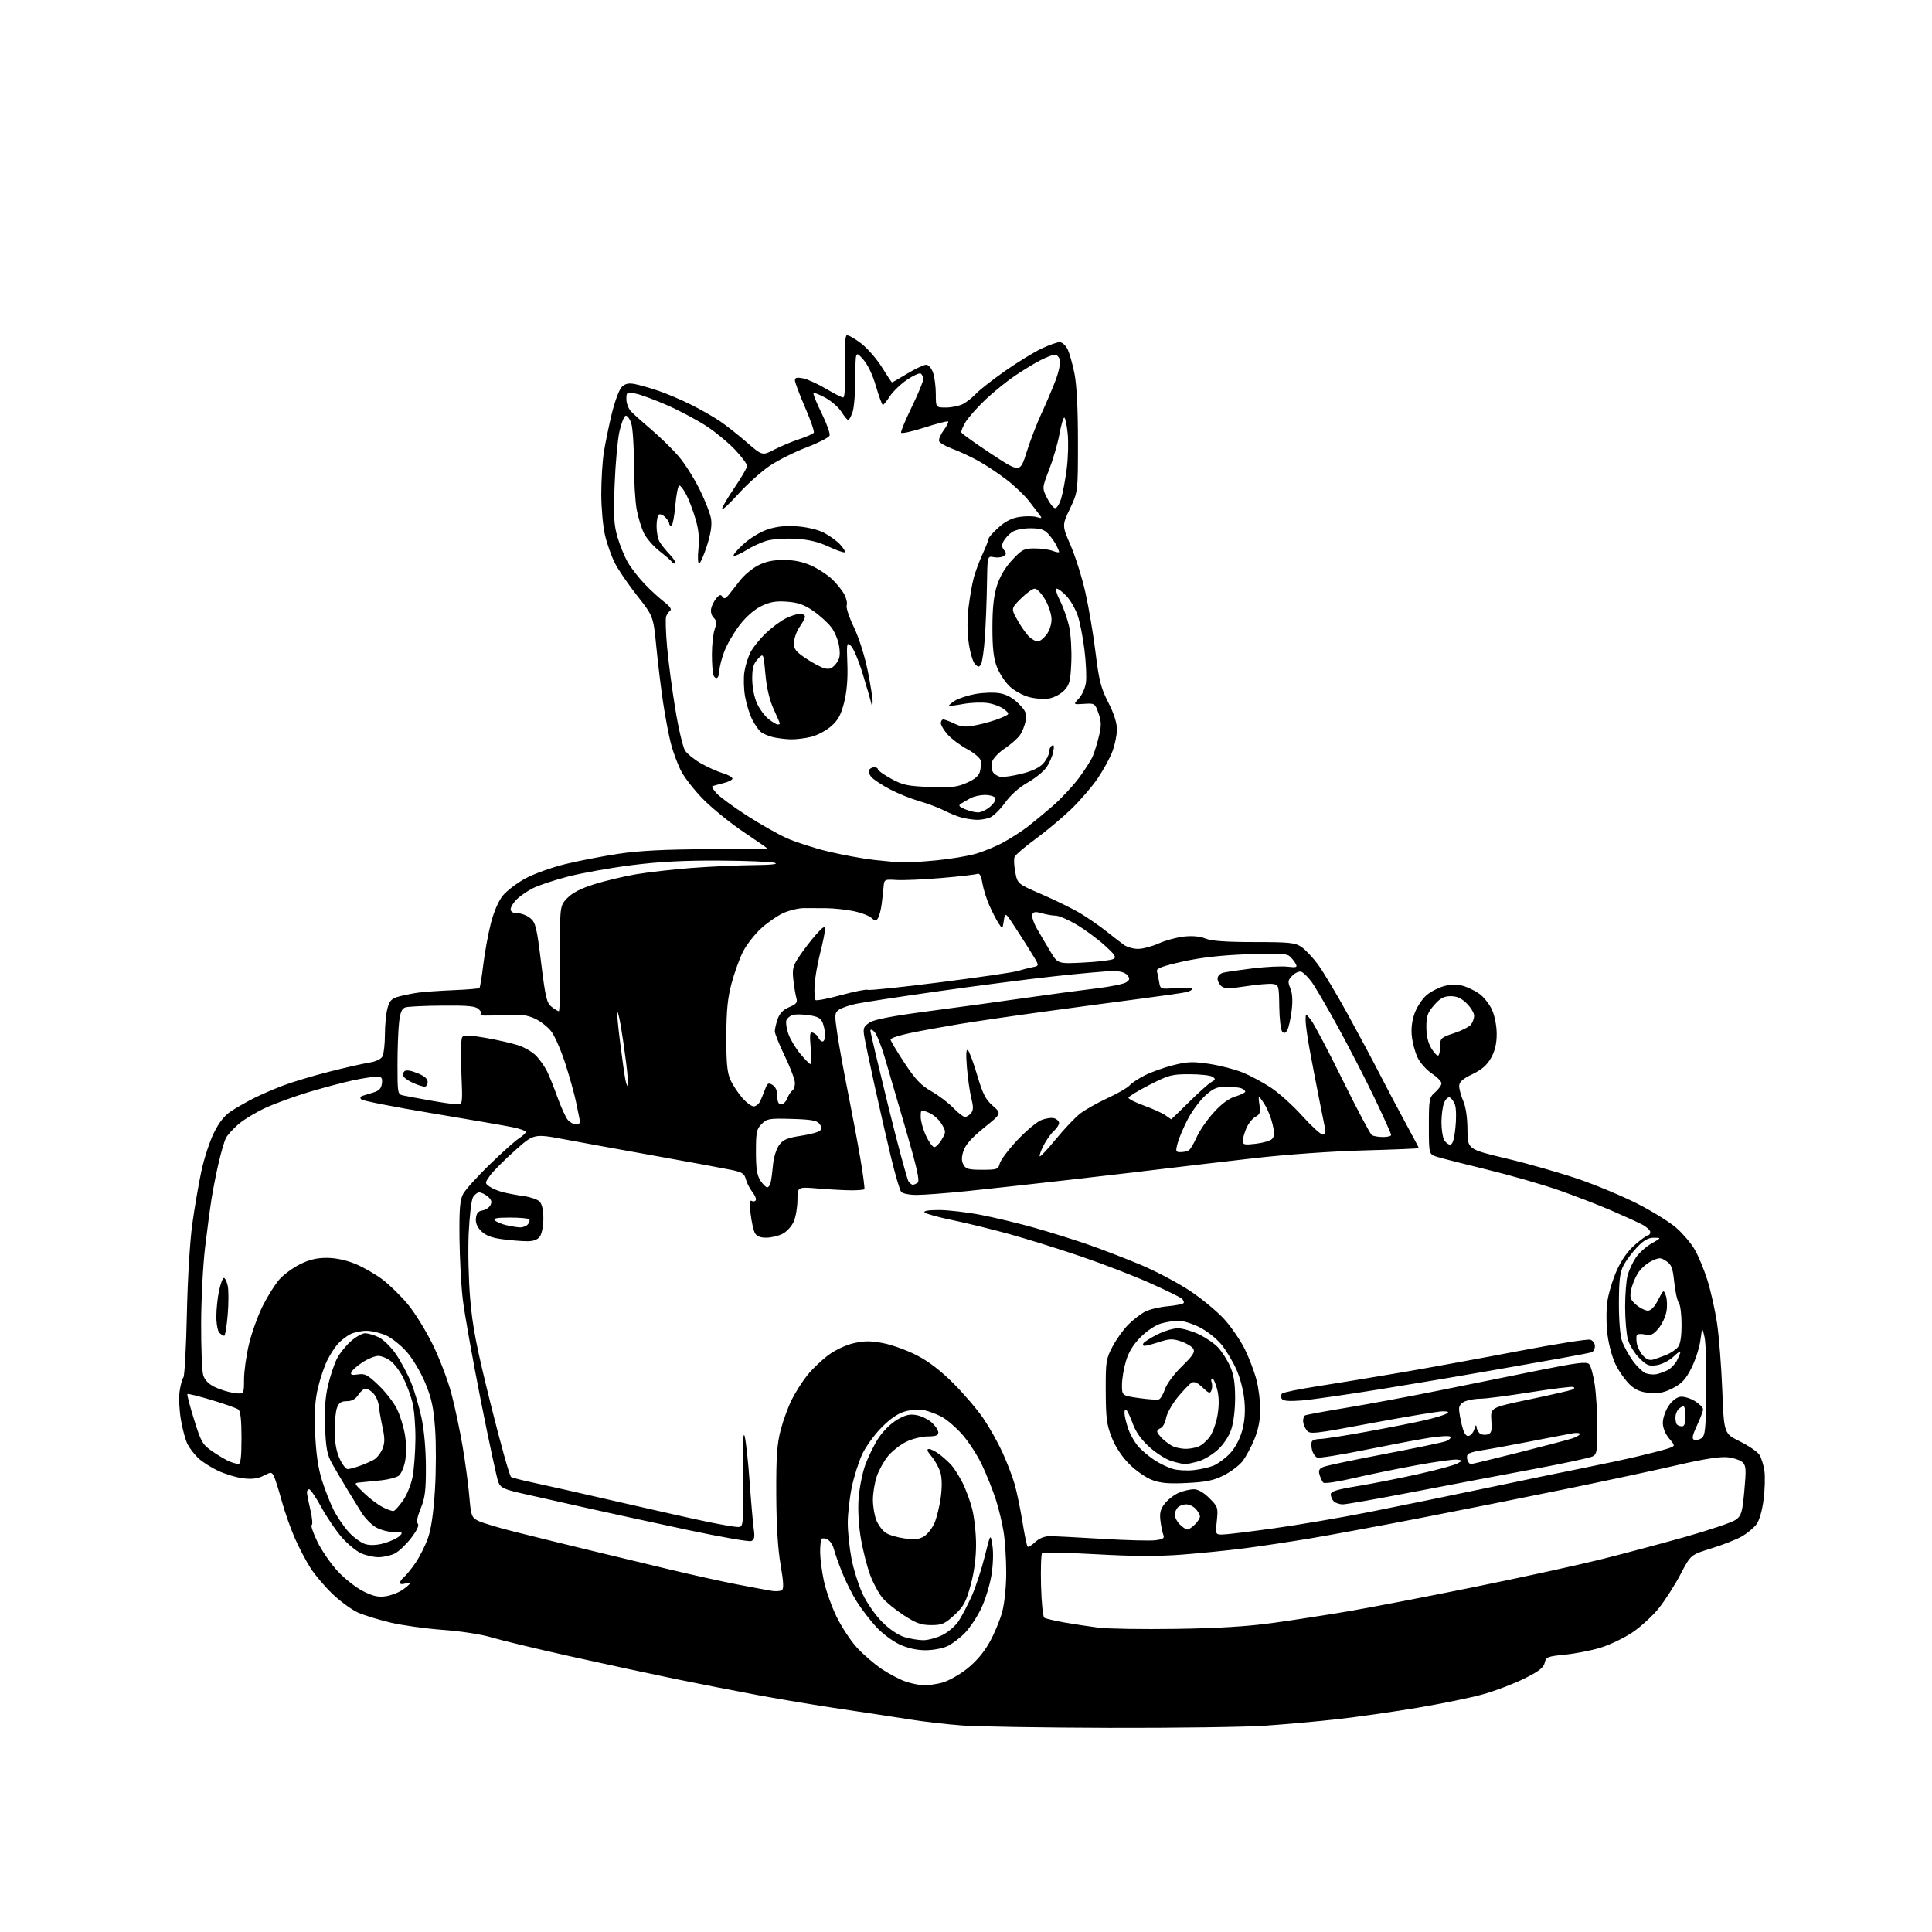 <?xml version="1.0" encoding="UTF-8" standalone="no"?>
<svg 
  version="1.1" 
  xmlns="http://www.w3.org/2000/svg" 
  xmlns:xlink="http://www.w3.org/1999/xlink" 
  xmlns:svg="http://www.w3.org/2000/svg"
  xmlns:rdf="http://www.w3.org/1999/02/22-rdf-syntax-ns#"
  xmlns:cc="http://creativecommons.org/ns#"
  xmlns:dc="http://purl.org/dc/elements/1.1/"
  viewBox="0 0 768 768"
  width="768"
  height="768"
>
<style>svg {background-color: white; }</style>"
<path stroke="none" fill="black" fill-rule="evenodd" d="M441.00,686.85C414.88,686.78 388.55,686.35 382.50,685.90C376.45,685.45 367.23,684.40 362.00,683.55C356.77,682.71 344.62,680.86 335.00,679.44C325.38,678.03 310.30,675.52 301.50,673.88C292.70,672.24 277.85,669.34 268.50,667.42C259.15,665.50 240.47,661.48 227.00,658.48C213.53,655.49 199.35,652.08 195.50,650.92C191.41,649.68 183.35,648.43 176.10,647.90C169.28,647.41 159.88,646.10 155.22,644.99C150.55,643.88 144.76,642.10 142.36,641.04C139.96,639.98 135.47,636.72 132.38,633.81C129.29,630.89 125.28,626.19 123.47,623.37C121.66,620.55 118.81,615.12 117.14,611.32C115.47,607.51 113.13,600.82 111.94,596.45C110.74,592.08 109.35,587.71 108.85,586.74C107.98,585.10 107.72,585.09 104.78,586.61C102.54,587.77 100.24,588.07 96.74,587.66C94.05,587.34 89.52,585.98 86.67,584.64C83.83,583.31 80.27,581.03 78.76,579.57C77.25,578.12 75.36,575.67 74.57,574.13C73.77,572.58 72.58,568.28 71.94,564.55C71.29,560.83 71.04,555.74 71.38,553.24C71.72,550.75 72.40,548.21 72.89,547.60C73.38,547.00 74.00,535.70 74.28,522.50C74.58,508.54 75.48,493.48 76.45,486.50C77.37,479.90 78.99,470.45 80.06,465.50C81.12,460.55 83.35,453.75 84.99,450.39C87.03,446.24 89.21,443.46 91.80,441.75C93.89,440.37 97.91,438.07 100.74,436.63C103.56,435.20 108.94,432.87 112.69,431.46C116.43,430.05 124.67,427.58 131.00,425.98C137.32,424.38 144.43,422.77 146.79,422.40C149.38,422.00 151.45,421.02 152.04,419.93C152.57,418.94 153.00,415.06 153.01,411.32C153.01,407.57 153.48,402.83 154.04,400.78C154.91,397.65 155.67,396.90 158.79,396.07C160.83,395.53 164.30,394.84 166.50,394.55C168.70,394.25 174.92,393.83 180.32,393.60C185.72,393.38 190.34,392.99 190.59,392.74C190.84,392.50 191.53,388.29 192.12,383.40C192.72,378.50 194.07,371.13 195.13,367.01C196.29,362.47 198.15,358.15 199.84,356.06C201.38,354.16 205.38,351.10 208.73,349.26C212.08,347.42 219.25,344.83 224.66,343.51C230.07,342.18 239.68,340.33 246.00,339.38C254.20,338.16 264.32,337.64 281.25,337.58C294.31,337.54 305.00,337.40 305.00,337.28C305.00,337.15 300.84,334.26 295.75,330.85C290.66,327.44 283.53,321.69 279.89,318.07C276.26,314.45 272.13,309.21 270.71,306.42C269.30,303.64 267.47,298.69 266.65,295.43C265.82,292.17 264.46,285.00 263.63,279.50C262.79,274.00 261.57,263.98 260.91,257.23C259.71,244.96 259.71,244.96 253.28,236.80C249.74,232.31 245.75,226.47 244.42,223.83C243.08,221.20 241.32,216.22 240.51,212.77C239.69,209.32 239.03,202.00 239.02,196.50C239.02,191.00 239.46,183.57 240.01,180.00C240.56,176.43 241.98,169.50 243.16,164.60C244.33,159.71 246.12,154.88 247.13,153.87C248.48,152.52 249.81,152.20 252.23,152.65C254.03,152.99 258.20,154.17 261.50,155.27C264.80,156.38 270.65,158.85 274.50,160.77C278.35,162.69 283.52,165.63 286.00,167.30C288.48,168.96 293.32,172.77 296.76,175.76C303.03,181.19 303.03,181.19 307.76,178.74C310.37,177.39 314.86,175.51 317.74,174.57C320.62,173.62 323.21,172.47 323.50,172.00C323.79,171.53 322.22,166.99 320.01,161.90C317.81,156.82 316.00,152.00 316.00,151.20C316.00,150.10 316.78,149.91 319.23,150.40C321.01,150.75 325.09,152.61 328.30,154.52C331.52,156.43 334.60,158.00 335.16,158.00C335.82,158.00 336.07,153.63 335.87,145.82C335.66,137.96 335.92,133.53 336.60,133.30C337.18,133.11 339.72,134.54 342.26,136.47C344.80,138.41 348.54,142.70 350.58,146.00C352.62,149.30 354.42,152.00 354.59,152.00C354.76,152.00 357.51,150.43 360.70,148.50C363.89,146.58 367.24,145.00 368.15,145.00C369.11,145.00 370.27,146.33 370.90,148.15C371.51,149.88 372.00,153.71 372.00,156.65C372.00,162.00 372.00,162.00 376.05,162.00C378.28,162.00 381.31,161.37 382.80,160.60C384.28,159.82 386.62,157.97 388.00,156.49C389.38,155.00 394.61,150.91 399.63,147.40C404.65,143.89 411.17,139.90 414.13,138.52C417.08,137.14 420.28,136.02 421.22,136.01C422.17,136.00 423.57,137.24 424.34,138.75C425.10,140.26 426.35,144.65 427.12,148.50C428.02,153.05 428.50,162.50 428.50,175.50C428.50,195.50 428.50,195.50 425.33,202.19C422.16,208.87 422.16,208.87 425.62,216.87C427.52,221.27 430.17,229.73 431.50,235.68C432.83,241.63 434.64,252.35 435.51,259.50C436.87,270.53 437.63,273.52 440.56,279.22C442.79,283.59 444.00,287.35 444.00,289.96C444.00,292.17 443.18,296.14 442.17,298.79C441.16,301.44 438.50,306.28 436.26,309.55C434.01,312.82 429.33,318.26 425.84,321.63C422.35,325.00 415.98,330.33 411.69,333.47C407.39,336.61 403.61,339.86 403.29,340.69C402.97,341.53 403.11,344.27 403.60,346.79C404.50,351.36 404.50,351.36 414.34,355.61C419.74,357.95 426.64,361.35 429.65,363.18C432.66,365.00 437.23,368.17 439.81,370.22C442.39,372.27 445.50,374.68 446.73,375.57C447.95,376.47 450.49,377.20 452.36,377.20C454.23,377.20 457.95,376.22 460.63,375.02C463.31,373.82 467.85,372.59 470.71,372.29C474.06,371.93 477.10,372.22 479.21,373.10C481.53,374.06 487.24,374.48 498.50,374.49C512.65,374.50 514.83,374.72 517.35,376.43C518.92,377.50 521.89,380.65 523.94,383.43C525.99,386.22 531.26,395.02 535.65,403.00C540.04,410.98 545.81,421.77 548.48,427.00C551.15,432.23 555.73,440.90 558.67,446.29C561.60,451.67 564.00,456.21 564.00,456.39C564.00,456.57 554.21,456.97 542.25,457.30C529.56,457.64 511.34,458.93 498.50,460.40C486.40,461.78 470.88,463.60 464.00,464.44C457.12,465.29 439.57,467.34 425.00,469.01C410.43,470.68 391.98,472.70 384.00,473.52C376.02,474.33 367.19,475.00 364.37,475.00C361.48,475.00 358.80,474.46 358.22,473.75C357.66,473.06 355.84,466.88 354.18,460.00C352.52,453.12 349.59,440.30 347.66,431.50C345.73,422.70 343.88,413.87 343.55,411.88C343.03,408.72 343.30,408.03 345.68,406.48C347.59,405.22 354.66,403.87 369.45,401.92C381.03,400.39 398.38,398.01 408.00,396.63C417.62,395.25 430.12,393.58 435.77,392.91C441.43,392.23 446.81,391.13 447.74,390.45C449.16,389.41 449.22,388.97 448.09,387.61C447.25,386.59 445.19,386.00 442.52,386.00C440.20,386.00 429.79,386.92 419.40,388.05C409.00,389.18 388.01,391.89 372.74,394.07C357.48,396.24 342.79,398.49 340.10,399.07C337.42,399.65 334.41,400.71 333.42,401.44C331.75,402.66 331.71,403.38 332.87,411.13C333.55,415.73 335.43,426.02 337.03,434.00C338.63,441.98 340.86,453.86 341.98,460.41C343.10,466.96 343.82,472.51 343.59,472.74C343.36,472.98 341.07,473.17 338.51,473.17C335.94,473.17 330.06,472.85 325.42,472.47C317.00,471.76 317.00,471.76 317.00,476.91C317.00,479.75 316.36,483.59 315.58,485.47C314.79,487.36 312.81,489.56 311.13,490.43C309.46,491.30 306.52,492.00 304.58,492.00C302.16,492.00 300.76,491.41 300.06,490.11C299.50,489.06 298.74,485.62 298.37,482.45C297.89,478.41 298.01,476.89 298.77,477.36C299.37,477.73 300.11,477.63 300.42,477.13C300.72,476.64 300.11,475.13 299.05,473.79C297.99,472.44 296.83,470.16 296.47,468.72C295.91,466.52 294.98,465.93 290.65,465.04C287.82,464.45 274.48,461.99 261.00,459.57C247.53,457.16 231.04,454.15 224.36,452.90C212.22,450.63 212.22,450.63 204.56,457.48C200.34,461.25 195.94,465.68 194.78,467.31C192.72,470.21 192.71,470.32 194.55,471.66C195.59,472.42 198.03,473.44 199.97,473.93C201.91,474.42 205.63,475.11 208.24,475.47C210.84,475.83 213.66,476.80 214.49,477.63C215.45,478.60 216.00,481.04 216.00,484.38C216.00,487.30 215.38,490.47 214.60,491.54C213.62,492.87 212.02,493.44 209.35,493.41C207.23,493.39 202.85,493.03 199.62,492.60C195.41,492.04 193.04,491.13 191.30,489.39C189.65,487.74 188.97,486.08 189.19,484.23C189.41,482.28 190.14,481.41 191.75,481.18C192.99,481.00 194.43,480.07 194.94,479.10C195.64,477.80 195.38,476.91 193.93,475.67C192.86,474.75 191.32,474.00 190.52,474.00C189.72,474.00 188.58,474.92 187.97,476.05C187.37,477.18 186.62,483.60 186.31,490.30C186.00,497.01 186.26,508.69 186.90,516.25C187.83,527.38 189.38,535.35 195.07,558.22C198.93,573.74 202.57,586.74 203.16,587.10C203.75,587.46 207.89,588.53 212.37,589.46C216.84,590.40 231.99,593.82 246.03,597.06C260.07,600.30 275.98,603.86 281.39,604.98C286.80,606.09 292.18,607.00 293.36,607.00C295.48,607.00 295.50,606.82 295.31,587.25C295.18,573.81 295.41,568.62 296.03,571.00C296.54,572.92 297.41,581.02 297.99,589.00C298.56,596.98 299.30,605.41 299.62,607.74C300.10,611.08 299.88,612.11 298.62,612.59C297.73,612.93 286.32,610.93 273.25,608.15C260.19,605.36 242.30,601.47 233.50,599.50C224.70,597.53 213.37,594.99 208.33,593.85C200.24,592.03 199.03,591.48 198.09,589.14C197.51,587.69 194.35,573.00 191.08,556.50C187.81,540.00 184.61,522.00 183.96,516.50C183.31,511.00 182.73,499.98 182.65,492.00C182.55,480.24 182.83,476.93 184.17,474.50C185.08,472.85 189.80,467.63 194.66,462.91C199.52,458.18 204.74,453.52 206.25,452.54C207.76,451.57 209.00,450.40 209.00,449.96C209.00,449.51 206.64,448.66 203.75,448.08C200.86,447.49 186.38,444.99 171.56,442.51C156.74,440.04 144.17,437.57 143.64,437.04C143.01,436.41 143.16,435.91 144.08,435.61C144.86,435.36 146.85,434.75 148.50,434.25C150.72,433.58 151.58,432.65 151.82,430.67C152.09,428.40 151.75,428.00 149.63,428.00C148.26,428.00 144.06,428.65 140.32,429.45C136.57,430.25 128.78,432.31 123.01,434.03C117.24,435.75 109.36,438.62 105.49,440.41C101.62,442.20 96.76,445.15 94.69,446.97C92.62,448.79 90.44,451.17 89.86,452.27C89.27,453.37 87.98,457.69 87.00,461.88C86.01,466.07 84.71,472.65 84.10,476.50C83.49,480.35 82.32,489.12 81.51,496.00C80.69,502.88 79.99,516.38 79.96,526.00C79.93,535.62 80.28,544.85 80.75,546.50C81.32,548.55 82.78,550.09 85.33,551.35C87.39,552.37 90.86,553.44 93.04,553.73C97.00,554.26 97.00,554.26 97.01,548.38C97.01,545.15 97.90,538.79 98.99,534.26C100.08,529.73 102.54,522.89 104.47,519.06C106.40,515.23 109.35,510.53 111.03,508.62C112.71,506.70 116.41,503.98 119.24,502.57C122.95,500.72 125.95,500.01 129.95,500.02C133.45,500.04 137.62,500.92 141.24,502.41C144.39,503.71 149.27,506.51 152.07,508.63C154.87,510.76 159.40,515.20 162.14,518.50C164.88,521.80 169.33,529.00 172.03,534.50C174.73,540.00 178.07,548.77 179.45,554.00C180.83,559.23 182.83,568.67 183.90,575.00C184.97,581.33 186.17,590.23 186.56,594.79C187.22,602.52 187.45,603.18 190.03,604.52C191.55,605.30 198.13,607.29 204.65,608.92C211.17,610.56 223.93,613.70 233.00,615.90C242.07,618.09 256.93,621.67 266.00,623.84C275.07,626.02 287.23,628.71 293.00,629.82C298.77,630.93 304.87,632.07 306.55,632.35C308.22,632.64 310.12,632.55 310.75,632.15C311.62,631.62 311.50,629.06 310.29,621.97C309.21,615.72 308.63,606.20 308.58,594.00C308.52,579.15 308.86,574.12 310.32,568.50C311.32,564.65 313.34,559.12 314.82,556.22C316.29,553.31 319.07,548.97 321.00,546.58C322.93,544.19 326.66,540.64 329.29,538.68C332.11,536.59 336.30,534.63 339.47,533.92C343.70,532.97 346.22,532.98 351.18,533.95C354.66,534.62 360.65,536.80 364.50,538.79C369.17,541.19 374.01,544.91 379.06,549.97C383.22,554.14 388.56,560.41 390.93,563.90C393.31,567.40 396.72,573.46 398.51,577.38C400.30,581.30 402.48,586.98 403.34,590.00C404.20,593.03 405.59,599.73 406.43,604.89C407.26,610.06 408.19,614.52 408.48,614.81C408.77,615.10 410.13,614.29 411.50,613.00C413.06,611.53 415.22,610.65 417.25,610.64C419.04,610.64 428.38,611.12 438.00,611.70C447.62,612.29 457.22,612.54 459.31,612.27C462.35,611.87 462.99,611.44 462.45,610.13C462.08,609.23 461.56,606.70 461.29,604.50C460.91,601.37 461.30,599.87 463.07,597.63C464.32,596.05 466.82,594.14 468.64,593.38C470.45,592.62 473.12,592.00 474.57,592.00C476.25,592.00 478.48,593.28 480.74,595.54C484.13,598.93 484.25,599.30 483.71,604.54C483.15,609.97 483.16,610.00 485.91,610.00C487.43,610.00 496.63,608.89 506.35,607.53C516.07,606.18 533.13,603.27 544.26,601.06C555.39,598.86 576.42,594.55 591.00,591.49C605.58,588.42 622.90,584.84 629.50,583.53C636.10,582.23 645.55,580.21 650.50,579.05C655.45,577.89 660.97,576.47 662.77,575.89C666.04,574.83 666.04,574.83 663.52,571.84C661.95,569.97 661.00,567.61 661.00,565.57C661.00,563.77 662.03,560.77 663.28,558.90C664.68,556.82 666.53,555.39 668.03,555.23C669.39,555.08 671.96,555.86 673.75,556.96C675.54,558.07 677.00,559.54 676.99,560.24C676.98,560.93 675.90,563.83 674.57,566.67C672.71,570.68 672.46,571.96 673.48,572.36C674.21,572.63 675.54,572.32 676.44,571.67C677.83,570.65 678.11,567.86 678.29,552.98C678.41,543.37 678.08,533.70 677.58,531.50C676.65,527.50 676.65,527.50 675.92,532.88C675.52,535.83 673.91,540.78 672.34,543.88C670.09,548.31 668.54,549.99 664.99,551.82C661.58,553.58 659.35,554.03 655.70,553.71C652.14,553.39 650.12,552.54 647.86,550.39C646.18,548.80 643.72,545.35 642.38,542.73C641.01,540.05 639.54,534.77 639.02,530.67C638.49,526.50 638.46,520.82 638.94,517.40C639.41,514.11 641.11,508.50 642.73,504.93C644.67,500.66 647.17,497.16 650.02,494.72C652.41,492.67 654.73,491.00 655.18,491.00C655.63,491.00 656.00,490.43 656.00,489.73C656.00,489.03 654.54,487.69 652.75,486.76C650.96,485.83 645.45,483.32 640.50,481.18C635.55,479.03 626.21,475.43 619.75,473.16C613.29,470.90 600.46,467.21 591.25,464.96C582.04,462.72 573.04,460.42 571.25,459.86C568.00,458.84 568.00,458.84 568.00,447.60C568.00,436.86 568.11,436.26 570.50,434.19C571.88,432.99 573.00,431.40 573.00,430.64C573.00,429.88 571.27,428.12 569.16,426.72C567.04,425.32 564.49,422.45 563.49,420.34C562.48,418.23 561.46,414.35 561.20,411.73C560.90,408.65 561.34,405.39 562.44,402.51C563.38,400.06 565.48,396.93 567.12,395.55C568.75,394.18 571.88,392.57 574.06,391.98C576.69,391.28 579.20,391.24 581.49,391.87C583.39,392.39 586.36,393.83 588.09,395.06C589.82,396.29 592.07,399.15 593.09,401.40C594.18,403.80 594.96,407.78 594.96,411.00C594.97,414.84 594.29,417.71 592.73,420.50C591.12,423.39 589.06,425.19 585.30,427.00C581.48,428.83 580.08,430.07 580.05,431.63C580.02,432.80 580.74,435.50 581.65,437.63C582.70,440.07 583.32,444.33 583.34,449.17C583.37,456.84 583.37,456.84 598.93,460.55C607.50,462.59 620.33,466.26 627.46,468.70C634.59,471.14 645.23,475.60 651.11,478.60C656.98,481.61 663.87,485.89 666.41,488.13C668.95,490.37 672.20,494.20 673.64,496.64C675.07,499.08 677.34,504.54 678.68,508.76C680.02,512.98 681.75,520.70 682.54,525.91C683.32,531.12 684.26,543.14 684.63,552.63C685.30,569.88 685.30,569.88 691.68,573.01C695.18,574.74 698.66,577.13 699.41,578.33C700.15,579.52 701.04,582.35 701.37,584.61C701.71,586.87 701.57,592.01 701.06,596.03C700.51,600.43 699.39,604.35 698.23,605.91C697.17,607.34 694.55,609.51 692.41,610.74C690.26,611.97 684.81,614.12 680.29,615.51C672.08,618.04 672.08,618.04 668.04,625.77C665.82,630.02 661.96,636.06 659.47,639.19C656.98,642.32 652.19,646.71 648.84,648.95C645.48,651.19 639.76,653.92 636.12,655.02C632.48,656.12 626.14,657.36 622.04,657.76C615.17,658.44 614.54,658.69 614.04,661.00C613.62,662.91 611.72,664.38 606.00,667.23C601.87,669.28 594.60,672.07 589.82,673.42C585.05,674.78 573.12,677.24 563.32,678.88C553.52,680.52 539.20,682.56 531.50,683.42C523.80,684.28 510.98,685.43 503.00,685.98C495.02,686.53 467.12,686.92 441.00,686.85zM367.31,669.93C368.85,669.97 372.05,669.51 374.41,668.92C376.77,668.32 381.21,665.87 384.28,663.46C387.98,660.55 391.04,656.97 393.38,652.79C395.31,649.32 397.60,643.81 398.45,640.54C399.33,637.15 400.00,630.46 399.99,625.04C399.99,619.79 399.52,612.58 398.96,609.00C398.40,605.42 396.99,599.58 395.83,596.00C394.67,592.42 392.22,586.29 390.38,582.37C388.53,578.45 384.93,572.92 382.37,570.07C379.82,567.23 376.10,564.08 374.11,563.07C372.13,562.07 369.08,560.94 367.33,560.56C365.59,560.19 362.27,560.39 359.94,561.02C357.08,561.79 354.05,563.82 350.55,567.33C347.70,570.17 344.21,574.98 342.78,578.00C341.35,581.02 339.47,586.97 338.59,591.21C337.72,595.45 337.00,601.82 337.00,605.37C337.00,608.92 337.67,615.31 338.48,619.58C339.30,623.84 341.30,630.18 342.93,633.66C344.58,637.19 348.01,642.10 350.69,644.77C353.64,647.70 357.09,650.03 359.62,650.78C361.88,651.45 365.23,652.00 367.05,652.00C368.88,652.00 372.26,651.08 374.58,649.96C376.95,648.81 379.83,646.31 381.19,644.21C382.51,642.17 384.85,637.66 386.38,634.19C387.91,630.72 390.20,623.74 391.45,618.69C393.74,609.50 393.74,609.50 394.50,614.35C394.95,617.21 394.78,622.12 394.09,626.30C393.44,630.20 391.61,636.11 390.01,639.44C388.41,642.77 385.50,647.14 383.55,649.14C381.59,651.14 378.46,653.50 376.59,654.39C374.73,655.28 370.79,656.00 367.85,655.99C364.35,655.98 360.77,655.17 357.50,653.64C354.75,652.36 350.59,649.22 348.26,646.68C345.92,644.14 342.50,639.68 340.66,636.78C338.81,633.88 336.14,628.58 334.73,625.00C333.31,621.42 331.84,617.25 331.46,615.72C331.08,614.20 329.98,612.52 329.02,612.01C328.05,611.49 326.98,611.35 326.63,611.70C326.28,612.05 326.01,614.40 326.02,616.92C326.03,619.44 326.68,624.57 327.48,628.31C328.27,632.06 330.50,638.41 332.43,642.42C334.36,646.43 337.98,651.99 340.48,654.77C342.98,657.55 347.56,661.50 350.65,663.56C353.75,665.61 358.13,667.87 360.39,668.58C362.65,669.29 365.76,669.90 367.31,669.93zM467.50,647.50C484.25,647.25 495.88,646.54 506.00,645.14C513.98,644.04 527.35,641.97 535.71,640.55C544.08,639.14 566.35,634.85 585.21,631.03C604.07,627.21 626.92,622.23 636.00,619.97C645.08,617.70 660.38,613.62 670.00,610.91C679.62,608.19 688.62,605.14 690.00,604.13C692.23,602.50 692.60,601.27 693.40,592.59C694.17,584.32 694.08,582.65 692.76,581.33C691.90,580.48 689.23,579.55 686.81,579.28C683.83,578.95 677.46,579.93 666.96,582.36C658.46,584.33 638.45,588.62 622.50,591.89C606.55,595.16 580.45,600.37 564.50,603.46C548.55,606.55 528.98,610.17 521.00,611.51C513.02,612.85 501.27,614.62 494.87,615.45C488.47,616.28 477.22,617.42 469.87,617.98C460.36,618.71 450.51,618.67 435.74,617.84C424.33,617.20 414.66,617.01 414.26,617.41C413.85,617.81 413.66,623.62 413.83,630.30C414.00,637.01 414.58,642.74 415.14,643.08C415.69,643.43 419.21,644.25 422.97,644.93C426.73,645.60 432.88,646.53 436.65,647.01C440.42,647.48 454.30,647.70 467.50,647.50zM370.18,646.00C366.23,646.00 364.19,645.27 359.39,642.17C356.13,640.07 352.27,636.93 350.81,635.19C349.35,633.45 347.17,629.44 345.97,626.27C344.77,623.09 343.11,616.67 342.28,612.00C341.37,606.84 340.98,600.55 341.28,596.00C341.56,591.88 342.72,585.87 343.85,582.65C344.99,579.43 347.34,574.58 349.08,571.87C350.93,569.00 354.05,565.89 356.56,564.41C359.94,562.43 361.63,562.03 364.40,562.55C366.35,562.91 369.07,564.27 370.47,565.56C371.86,566.85 373.00,568.60 373.00,569.45C373.00,570.60 371.93,571.00 368.82,571.00C366.51,571.00 362.69,571.94 360.31,573.09C357.94,574.24 354.66,576.80 353.03,578.78C351.39,580.77 349.37,584.41 348.53,586.87C347.69,589.34 347.00,593.54 347.00,596.21C347.00,598.88 347.64,602.59 348.42,604.45C349.20,606.32 350.88,608.53 352.17,609.36C353.45,610.20 356.85,611.19 359.73,611.57C363.77,612.10 365.54,611.88 367.48,610.61C368.86,609.70 370.68,607.30 371.53,605.28C372.37,603.26 373.47,598.77 373.96,595.31C374.50,591.44 374.48,587.69 373.88,585.54C373.36,583.63 371.78,580.70 370.37,579.03C368.56,576.88 368.25,576.00 369.28,576.00C370.08,576.00 372.03,577.01 373.62,578.24C375.20,579.47 377.30,581.39 378.27,582.49C379.25,583.60 381.13,586.56 382.45,589.07C383.77,591.59 385.56,596.38 386.43,599.72C387.29,603.06 388.00,609.49 388.00,614.02C388.00,619.37 387.24,625.03 385.84,630.15C383.99,636.88 383.04,638.63 379.36,642.02C375.56,645.52 374.46,646.00 370.18,646.00zM153.39,634.53C155.54,634.20 158.57,633.02 160.14,631.90C161.72,630.78 163.00,629.64 163.00,629.36C163.00,629.09 162.10,629.15 161.00,629.50C159.90,629.85 159.00,629.71 159.00,629.19C159.00,628.67 159.71,627.65 160.58,626.93C161.46,626.21 163.53,623.64 165.19,621.23C166.85,618.81 169.08,614.37 170.14,611.35C171.41,607.72 172.35,601.25 172.90,592.19C173.36,584.66 173.39,573.73 172.96,567.90C172.34,559.43 171.55,555.77 169.03,549.72C167.29,545.54 164.00,540.01 161.72,537.42C159.44,534.83 155.76,531.89 153.54,530.88C151.32,529.87 147.79,529.03 145.70,529.02C143.61,529.01 140.69,529.63 139.20,530.40C137.72,531.18 135.54,532.87 134.36,534.15C133.19,535.44 131.27,538.40 130.10,540.73C128.94,543.05 127.26,548.00 126.39,551.73C125.21,556.74 124.92,561.50 125.29,570.00C125.64,577.93 126.49,583.68 128.01,588.50C129.23,592.35 131.32,597.65 132.65,600.29C133.98,602.92 136.68,606.86 138.65,609.04C140.62,611.22 143.65,613.38 145.37,613.85C147.40,614.39 150.05,614.23 152.92,613.39C155.35,612.68 158.03,611.40 158.88,610.55C160.28,609.15 160.04,609.00 156.46,609.00C154.28,608.99 151.06,608.11 149.29,607.04C147.52,605.96 145.01,603.37 143.71,601.29C142.41,599.21 139.84,595.02 138.01,592.00C136.17,588.98 133.54,584.52 132.17,582.10C130.07,578.41 129.59,576.05 129.23,567.60C128.93,560.53 129.28,555.47 130.39,550.73C131.27,547.00 132.86,542.24 133.93,540.13C135.00,538.03 137.50,534.89 139.48,533.16C141.45,531.42 144.00,530.00 145.13,530.00C146.27,530.00 148.70,530.71 150.53,531.58C152.38,532.46 155.46,535.48 157.42,538.33C159.36,541.18 162.05,546.20 163.39,549.51C164.73,552.81 166.59,559.11 167.54,563.51C168.58,568.35 169.28,576.03 169.30,583.00C169.33,592.46 168.97,595.41 167.24,599.62C165.90,602.88 165.48,605.08 166.09,605.69C166.70,606.30 165.75,608.34 163.48,611.32C161.52,613.89 158.61,616.67 157.01,617.50C155.41,618.32 152.46,619.00 150.45,619.00C148.44,619.00 145.26,618.27 143.37,617.37C141.49,616.48 138.11,613.67 135.87,611.12C133.63,608.58 130.00,603.24 127.80,599.25C125.61,595.26 123.41,592.00 122.91,592.00C122.41,592.00 122.01,592.56 122.02,593.25C122.02,593.94 122.64,597.07 123.38,600.21C124.12,603.36 124.36,606.06 123.91,606.21C123.47,606.37 124.45,609.29 126.09,612.71C127.73,616.13 131.32,621.38 134.07,624.39C136.82,627.40 141.42,631.04 144.28,632.49C148.34,634.53 150.37,634.99 153.39,634.53zM472.00,608.00C472.55,608.00 473.90,607.10 475.00,606.00C476.10,604.90 477.00,603.47 477.00,602.83C477.00,602.18 476.26,600.83 475.35,599.83C474.43,598.82 472.72,598.00 471.55,598.00C470.37,598.00 468.86,598.54 468.20,599.20C467.54,599.86 467.00,601.21 467.00,602.20C467.00,603.19 467.90,604.90 469.00,606.00C470.10,607.10 471.45,608.00 472.00,608.00zM156.50,600.62C157.05,600.47 158.73,598.58 160.24,596.42C161.75,594.26 163.45,590.02 164.02,587.00C164.59,583.98 165.09,577.23 165.14,572.00C165.18,566.77 164.65,560.25 163.96,557.50C163.27,554.75 161.66,550.41 160.38,547.85C159.11,545.29 156.87,542.25 155.40,541.10C153.93,539.94 151.66,539.00 150.34,539.00C149.03,539.00 146.20,540.16 144.05,541.58C141.91,543.00 139.92,544.77 139.63,545.51C139.25,546.52 139.91,546.73 142.31,546.36C145.08,545.93 146.17,546.51 150.56,550.73C153.35,553.41 156.63,557.66 157.85,560.19C159.07,562.71 160.48,567.33 160.99,570.45C161.53,573.75 161.55,578.07 161.05,580.76C160.57,583.31 159.42,585.95 158.48,586.64C157.54,587.32 154.46,588.13 151.64,588.44C148.81,588.74 145.16,589.11 143.53,589.25C140.56,589.50 140.56,589.50 144.53,593.35C146.71,595.47 150.07,598.03 152.00,599.05C153.93,600.07 155.95,600.78 156.50,600.62zM533.83,598.00C532.49,598.00 530.86,597.46 530.20,596.80C529.54,596.14 529.00,594.90 529.00,594.04C529.00,592.84 531.45,592.09 539.75,590.72C545.66,589.75 556.50,587.61 563.84,585.96C571.18,584.32 578.15,582.43 579.34,581.76C581.50,580.54 581.50,580.54 579.29,580.21C578.07,580.02 570.65,581.05 562.79,582.50C554.93,583.94 543.62,586.27 537.66,587.67C531.70,589.07 526.46,589.83 526.02,589.36C525.58,588.89 524.92,587.49 524.55,586.26C524.02,584.50 524.37,583.81 526.19,583.08C527.46,582.57 538.37,580.27 550.44,577.98C562.50,575.68 573.44,573.40 574.75,572.91C576.05,572.41 576.88,571.61 576.58,571.14C576.29,570.66 572.32,570.87 567.77,571.61C563.22,572.34 551.74,574.52 542.25,576.44C532.76,578.36 524.36,579.69 523.59,579.39C522.81,579.10 521.90,577.74 521.56,576.38C521.22,575.02 521.20,573.48 521.53,572.95C521.85,572.43 523.35,572.00 524.85,572.00C526.35,572.00 534.76,570.69 543.54,569.08C552.32,567.48 562.59,565.45 566.36,564.57C570.13,563.70 573.95,562.55 574.86,562.02C576.17,561.25 575.90,561.05 573.50,561.03C571.85,561.01 559.29,563.09 545.60,565.65C521.63,570.14 520.65,570.24 519.35,568.46C518.61,567.45 518.00,565.83 518.00,564.87C518.00,563.91 518.34,562.91 518.75,562.66C519.16,562.40 526.70,561.01 535.50,559.56C544.30,558.10 560.50,555.09 571.50,552.86C582.50,550.63 600.25,547.04 610.94,544.89C626.70,541.71 630.63,541.20 631.66,542.24C632.37,542.94 633.39,546.66 633.95,550.51C634.51,554.35 634.97,562.10 634.98,567.71C635.00,576.72 634.78,578.05 633.11,578.94C632.07,579.50 621.38,581.79 609.36,584.03C597.34,586.27 575.97,590.33 561.88,593.05C547.78,595.77 535.16,598.00 533.83,598.00zM471.96,589.50C464.73,589.87 461.45,589.60 458.05,588.34C455.61,587.44 451.51,584.61 448.95,582.04C446.00,579.09 443.42,575.20 441.94,571.44C439.93,566.36 439.59,563.69 439.55,553.00C439.50,541.25 439.66,540.19 442.25,535.28C443.76,532.41 446.58,528.48 448.52,526.55C450.45,524.62 453.45,522.30 455.18,521.41C456.91,520.51 460.96,519.54 464.19,519.25C467.42,518.96 470.26,518.38 470.52,517.97C470.77,517.56 470.39,516.74 469.68,516.15C468.96,515.56 463.23,512.77 456.94,509.95C450.65,507.14 438.37,502.40 429.65,499.43C420.93,496.46 408.11,492.46 401.15,490.54C394.19,488.62 384.01,486.13 378.53,485.00C373.04,483.88 368.11,482.51 367.58,481.98C366.94,481.34 368.93,481.00 373.26,481.00C376.93,481.00 384.46,481.88 390.00,482.95C395.54,484.03 405.12,486.33 411.29,488.08C417.45,489.82 427.00,492.81 432.50,494.72C438.00,496.63 447.44,500.26 453.48,502.80C459.52,505.33 468.38,510.02 473.17,513.22C477.97,516.43 484.12,521.56 486.86,524.63C489.59,527.69 493.20,532.99 494.87,536.39C496.54,539.79 498.61,545.24 499.46,548.49C500.31,551.75 500.99,557.14 500.98,560.46C500.96,564.45 500.16,568.42 498.62,572.17C497.34,575.28 495.21,579.20 493.90,580.88C492.58,582.56 489.23,585.08 486.46,586.48C482.46,588.50 479.48,589.12 471.96,589.50zM474.42,584.40C477.12,584.12 480.72,583.30 482.42,582.59C484.11,581.88 486.98,579.78 488.79,577.92C490.79,575.86 492.70,572.40 493.67,569.07C494.76,565.31 495.08,561.54 494.70,557.00C494.38,553.14 493.07,547.95 491.55,544.52C490.13,541.29 487.40,536.75 485.49,534.42C483.58,532.09 479.68,529.02 476.81,527.59C473.95,526.17 470.23,525.00 468.55,525.01C466.87,525.01 463.77,525.49 461.65,526.08C459.41,526.70 455.99,528.96 453.46,531.48C450.48,534.47 448.65,537.45 447.57,541.09C446.70,543.99 446.00,548.26 446.00,550.57C446.00,554.78 446.00,554.78 452.75,555.76C456.46,556.29 460.04,556.53 460.70,556.28C461.36,556.03 462.45,554.18 463.11,552.17C463.79,550.11 466.72,546.17 469.83,543.14C474.25,538.82 475.14,537.44 474.32,536.13C473.76,535.23 471.56,533.92 469.44,533.21C466.17,532.11 464.84,532.15 460.85,533.46C458.25,534.30 455.62,535.00 455.00,535.00C454.39,535.00 454.17,534.54 454.51,533.98C454.86,533.42 457.34,531.85 460.04,530.48C462.73,529.12 466.41,528.00 468.22,528.01C470.02,528.02 473.75,529.08 476.50,530.38C479.25,531.68 482.71,534.04 484.19,535.62C485.67,537.21 487.80,540.52 488.92,543.00C490.42,546.31 490.96,549.63 490.98,555.57C490.99,560.36 490.36,565.53 489.42,568.28C488.47,571.07 486.31,574.29 483.99,576.39C481.87,578.30 478.42,580.34 476.32,580.93C474.22,581.51 471.88,581.99 471.12,581.99C470.35,582.00 467.95,581.47 465.76,580.81C463.58,580.16 459.62,577.67 456.97,575.28C453.83,572.46 451.54,569.29 450.41,566.22C449.45,563.62 448.29,561.07 447.83,560.55C447.35,560.00 447.00,560.47 447.00,561.67C447.00,562.82 447.69,565.71 448.54,568.11C449.39,570.51 451.30,573.77 452.79,575.35C454.28,576.93 457.14,579.27 459.14,580.56C461.14,581.84 464.29,583.34 466.14,583.90C467.99,584.46 471.71,584.68 474.42,584.40zM138.20,583.98C138.92,583.98 141.07,583.40 143.00,582.71C144.93,582.01 147.45,580.91 148.61,580.26C149.77,579.61 151.30,577.70 152.00,576.01C153.01,573.56 153.02,571.80 152.03,567.22C151.36,564.08 150.70,560.27 150.56,558.76C150.43,557.25 149.51,555.11 148.51,554.01C147.51,552.90 146.10,552.00 145.37,552.00C144.64,552.00 143.31,553.12 142.41,554.50C141.28,556.22 139.86,557.00 137.86,557.00C135.66,557.00 134.71,557.62 133.98,559.57C133.44,560.98 133.01,565.14 133.02,568.82C133.04,573.24 133.70,576.94 134.97,579.75C136.03,582.09 137.49,583.99 138.20,583.98zM94.75,581.94C95.67,581.98 96.00,579.29 96.00,571.62C96.00,564.49 95.61,560.95 94.75,560.30C94.06,559.78 89.32,558.09 84.20,556.56C79.09,555.02 74.72,553.94 74.50,554.16C74.29,554.38 75.47,558.94 77.14,564.29C79.96,573.35 80.47,574.22 84.53,577.02C86.94,578.68 89.94,580.44 91.20,580.95C92.47,581.46 94.06,581.90 94.75,581.94zM584.69,582.00C585.11,582.00 593.56,579.95 603.48,577.45C613.39,574.95 622.96,572.44 624.75,571.87C626.54,571.31 628.00,570.49 628.00,570.06C628.00,569.63 626.76,569.49 625.25,569.75C623.74,570.01 615.98,571.49 608.00,573.05C600.02,574.61 591.36,576.18 588.74,576.56C586.12,576.93 583.72,577.65 583.40,578.16C583.08,578.68 583.07,579.75 583.38,580.55C583.69,581.35 584.28,582.00 584.69,582.00zM471.18,575.94C472.66,575.97 474.97,575.58 476.32,575.07C477.66,574.56 479.74,572.77 480.93,571.10C482.12,569.43 483.51,565.50 484.02,562.37C484.64,558.56 484.59,555.24 483.86,552.34C483.25,549.95 482.38,548.00 481.91,548.00C481.45,548.00 481.32,548.67 481.64,549.50C481.95,550.33 481.93,551.75 481.58,552.66C481.03,554.09 480.54,553.94 478.06,551.56C476.06,549.64 474.73,549.06 473.69,549.65C472.88,550.12 470.40,552.69 468.19,555.38C465.98,558.06 463.89,561.79 463.53,563.68C463.18,565.56 462.24,567.35 461.44,567.66C460.65,567.96 460.00,568.60 460.00,569.07C460.00,569.54 461.01,570.88 462.25,572.06C463.49,573.24 465.40,574.58 466.50,575.04C467.60,575.50 469.71,575.90 471.18,575.94zM583.84,570.79C584.70,570.63 585.72,569.37 586.11,567.99C586.49,566.62 586.85,566.20 586.90,567.05C586.96,567.90 587.49,569.09 588.08,569.68C588.68,570.28 590.07,570.53 591.16,570.25C592.89,569.80 593.11,569.03 592.83,564.63C592.50,559.53 592.50,559.53 607.93,556.30C616.41,554.53 624.06,552.78 624.93,552.42C625.88,552.03 626.06,551.60 625.38,551.34C624.77,551.11 617.06,552.06 608.25,553.46C599.44,554.86 590.64,556.00 588.68,556.00C586.73,556.00 583.98,556.44 582.57,556.98C580.95,557.59 580.00,558.72 580.00,560.03C580.00,561.18 580.51,564.14 581.13,566.61C581.94,569.81 582.71,571.01 583.84,570.79zM668.67,567.00C669.56,567.00 670.00,565.67 670.00,563.00C670.00,560.80 669.64,559.00 669.20,559.00C668.76,559.00 667.86,559.54 667.20,560.20C666.54,560.86 666.00,562.36 666.00,563.53C666.00,564.71 666.30,565.97 666.67,566.33C667.03,566.70 667.93,567.00 668.67,567.00zM517.39,556.72C512.36,557.11 510.06,556.91 509.53,556.05C509.11,555.38 509.16,554.44 509.64,553.96C510.11,553.49 516.58,552.16 524.00,551.02C531.43,549.87 546.50,547.39 557.50,545.51C568.50,543.62 589.39,539.80 603.92,537.02C618.45,534.25 631.16,532.23 632.17,532.55C633.18,532.87 634.00,534.02 634.00,535.10C634.00,536.18 633.44,537.27 632.75,537.52C632.06,537.78 626.55,538.85 620.50,539.92C614.45,540.98 601.85,543.20 592.50,544.86C583.15,546.52 564.02,549.75 550.00,552.03C535.98,554.31 521.30,556.42 517.39,556.72zM658.46,546.27C659.58,546.03 661.55,545.32 662.84,544.70C664.12,544.08 665.81,542.34 666.59,540.84C667.36,539.33 668.00,537.77 668.00,537.36C668.00,536.96 666.72,537.85 665.16,539.35C663.59,540.85 660.68,542.34 658.68,542.66C655.50,543.18 654.63,542.83 651.63,539.83C649.75,537.95 647.71,534.63 647.11,532.45C646.51,530.28 646.01,524.45 646.01,519.50C646.01,514.55 646.46,508.87 647.02,506.88C647.57,504.89 649.04,501.75 650.29,499.90C651.54,498.05 654.35,495.52 656.53,494.28C660.50,492.03 660.50,492.03 657.45,492.02C655.22,492.00 653.44,493.01 650.81,495.75C648.84,497.81 646.40,501.07 645.39,503.00C643.94,505.79 643.56,508.85 643.54,518.00C643.52,524.96 644.02,530.95 644.80,533.17C645.52,535.19 647.45,538.70 649.09,540.97C650.74,543.24 653.06,545.46 654.25,545.90C655.45,546.34 657.34,546.51 658.46,546.27zM657.33,540.42C658.52,540.06 660.85,539.21 662.50,538.54C664.15,537.86 666.16,536.51 666.97,535.53C667.97,534.33 668.44,531.42 668.44,526.50C668.44,522.51 667.95,518.62 667.34,517.87C666.74,517.12 665.93,513.45 665.54,509.72C664.95,504.02 664.44,502.68 662.36,501.31C660.07,499.81 659.61,499.81 656.43,501.33C654.54,502.23 652.09,504.44 651.00,506.24C649.90,508.03 648.71,511.04 648.36,512.93C647.81,515.84 648.12,516.70 650.41,518.68C651.90,519.95 653.98,521.00 655.04,521.00C656.29,521.00 657.71,519.53 659.12,516.76C661.24,512.61 661.30,512.58 662.19,514.99C662.69,516.34 662.81,519.16 662.46,521.26C662.10,523.35 660.67,526.43 659.27,528.09C657.21,530.54 656.22,530.99 653.96,530.49C652.44,530.16 650.96,530.25 650.69,530.70C650.41,531.14 650.41,532.71 650.69,534.18C650.97,535.64 652.09,537.80 653.18,538.96C654.57,540.45 655.81,540.89 657.33,540.42zM89.11,531.00C88.72,531.00 87.86,530.46 87.20,529.80C86.54,529.14 86.00,526.24 86.00,523.35C86.00,520.46 86.49,515.83 87.08,513.05C87.68,510.27 88.54,508.00 89.00,508.00C89.46,508.00 90.15,509.41 90.53,511.13C90.91,512.85 90.90,518.02 90.52,522.63C90.13,527.23 89.50,531.00 89.11,531.00zM206.63,487.90C207.80,487.95 209.26,487.40 209.87,486.66C210.48,485.92 210.69,485.02 210.32,484.66C209.96,484.30 206.50,484.00 202.63,484.00C197.49,484.00 195.90,484.30 196.71,485.11C197.32,485.72 199.32,486.57 201.16,487.00C203.00,487.44 205.46,487.84 206.63,487.90zM305.00,472.00C305.53,472.00 306.17,470.99 306.42,469.75C306.68,468.51 307.08,465.31 307.33,462.64C307.58,459.96 308.67,456.59 309.75,455.14C311.33,453.01 312.99,452.31 318.32,451.50C321.96,450.95 325.40,450.03 325.97,449.45C326.69,448.72 326.62,447.88 325.75,446.73C324.76,445.41 322.45,445.00 314.78,444.78C305.81,444.52 304.90,444.67 302.78,446.78C300.75,448.81 300.50,450.03 300.50,457.83C300.50,464.53 300.92,467.23 302.27,469.30C303.25,470.78 304.48,472.00 305.00,472.00zM362.87,470.98C363.22,470.98 364.06,470.61 364.75,470.17C365.71,469.57 364.60,464.55 360.06,448.94C356.79,437.70 353.00,424.73 351.63,420.11C350.27,415.50 348.44,411.01 347.58,410.15C346.66,409.23 346.00,409.05 346.00,409.71C346.00,410.33 349.19,423.82 353.09,439.67C356.99,455.53 360.65,469.06 361.21,469.75C361.78,470.44 362.53,470.99 362.87,470.98zM390.43,465.00C396.36,465.00 396.82,464.83 397.41,462.52C397.75,461.16 400.83,457.04 404.26,453.37C407.69,449.70 412.00,446.07 413.82,445.30C415.65,444.54 418.01,444.19 419.07,444.52C420.13,444.86 421.00,445.71 421.00,446.41C421.00,447.12 420.05,448.55 418.89,449.60C417.74,450.64 415.90,453.23 414.82,455.35C413.74,457.46 413.07,459.40 413.32,459.65C413.57,459.91 416.49,456.80 419.80,452.74C423.12,448.69 427.46,444.12 429.46,442.60C431.46,441.07 436.38,438.31 440.39,436.46C444.40,434.60 448.29,432.36 449.03,431.46C449.77,430.57 452.49,428.77 455.08,427.46C457.66,426.15 462.76,424.33 466.39,423.42C471.98,422.01 474.18,421.93 480.63,422.89C484.83,423.52 490.80,425.05 493.89,426.30C496.98,427.55 502.12,430.30 505.30,432.41C508.48,434.52 514.07,439.57 517.71,443.63C521.36,447.68 524.99,451.00 525.79,451.00C526.76,451.00 527.08,450.26 526.76,448.75C526.50,447.51 525.36,441.77 524.21,436.00C523.07,430.23 521.43,421.68 520.57,417.00C519.71,412.32 519.00,407.20 519.00,405.62C519.00,402.73 519.00,402.73 521.17,405.49C522.37,407.01 528.03,417.76 533.75,429.37C539.47,440.98 544.68,450.81 545.33,451.22C545.97,451.63 547.96,451.98 549.75,451.98C551.54,451.99 553.00,451.62 553.00,451.15C553.00,450.68 550.12,444.27 546.60,436.90C543.08,429.53 536.51,416.75 532.00,408.50C527.48,400.25 522.66,392.01 521.29,390.18C519.91,388.35 518.12,386.60 517.31,386.29C516.50,385.98 514.90,386.65 513.77,387.79C511.94,389.62 511.84,390.20 512.93,392.84C513.75,394.82 513.93,397.77 513.46,401.66C513.07,404.87 512.31,408.34 511.78,409.36C511.09,410.69 510.51,410.91 509.74,410.14C509.14,409.54 508.60,405.11 508.53,400.28C508.41,391.76 508.33,391.49 505.95,391.14C504.60,390.94 499.81,391.35 495.29,392.04C488.64,393.07 486.79,393.07 485.54,392.03C484.69,391.33 484.00,389.96 484.00,388.99C484.00,387.98 484.98,386.97 486.25,386.66C487.49,386.35 492.77,385.58 497.99,384.94C503.21,384.31 509.38,384.01 511.71,384.27C515.45,384.69 515.83,384.55 515.02,383.04C514.52,382.10 513.40,380.75 512.54,380.03C511.33,379.03 507.48,378.87 495.74,379.33C485.25,379.73 477.23,380.65 470.00,382.27C462.07,384.05 459.60,384.98 459.90,386.06C460.12,386.85 460.52,388.79 460.78,390.38C461.26,393.25 461.26,393.25 467.63,392.74C471.13,392.46 474.00,392.58 474.00,393.01C474.00,393.43 472.99,394.04 471.75,394.35C470.51,394.66 462.30,395.84 453.50,396.99C444.70,398.13 427.60,400.42 415.50,402.08C403.40,403.73 388.10,405.97 381.50,407.05C374.90,408.14 366.01,409.76 361.75,410.66C357.49,411.55 354.00,412.70 354.00,413.20C354.00,413.70 356.48,417.86 359.50,422.46C363.88,429.10 366.07,431.42 370.25,433.80C373.14,435.45 377.05,438.42 378.95,440.40C380.84,442.38 382.92,444.00 383.57,444.00C384.22,444.00 385.31,443.33 386.00,442.50C386.96,441.34 386.98,439.99 386.11,436.51C385.49,434.04 384.70,428.53 384.36,424.26C383.93,418.90 384.06,416.81 384.78,417.50C385.36,418.05 387.02,422.55 388.48,427.50C390.65,434.83 391.79,437.07 394.65,439.57C398.17,442.64 398.17,442.64 391.17,448.29C386.36,452.18 383.81,455.03 383.02,457.42C382.19,459.96 382.17,461.45 382.97,462.95C383.90,464.69 385.04,465.00 390.43,465.00zM469.33,457.98C470.52,457.98 472.00,457.64 472.61,457.23C473.22,456.83 474.61,454.48 475.71,452.00C476.80,449.52 479.83,445.15 482.43,442.27C485.56,438.80 488.48,436.64 491.08,435.86C493.23,435.21 495.00,434.35 495.00,433.95C495.00,433.54 494.29,432.94 493.42,432.61C492.55,432.27 489.85,432.00 487.42,432.00C483.78,432.00 482.33,432.61 479.15,435.48C477.03,437.40 473.92,441.56 472.25,444.73C470.57,447.90 468.74,452.19 468.18,454.25C467.23,457.75 467.31,458.00 469.33,457.98zM371.39,456.00C372.04,456.00 373.37,454.64 374.36,452.97C376.08,450.05 376.08,449.82 374.31,446.79C373.29,445.05 371.01,443.04 369.23,442.31C366.01,441.00 366.00,441.01 366.00,444.01C366.00,445.67 366.95,449.04 368.11,451.51C369.27,453.98 370.75,456.00 371.39,456.00zM499.19,454.66C502.04,454.33 504.95,453.48 505.64,452.77C506.60,451.81 506.66,450.41 505.90,447.03C505.35,444.57 503.98,441.08 502.86,439.28C501.75,437.48 500.68,436.00 500.48,436.00C500.29,436.00 500.37,437.53 500.68,439.40C501.13,442.20 500.84,443.01 499.03,443.98C497.82,444.63 496.19,446.69 495.42,448.55C494.64,450.41 494.00,452.69 494.00,453.61C494.00,455.03 494.76,455.19 499.19,454.66zM576.46,455.00C577.43,455.00 578.05,453.00 578.55,448.33C578.95,444.67 578.87,440.54 578.38,439.16C577.90,437.79 576.94,436.48 576.26,436.25C575.57,436.02 574.56,437.03 574.01,438.48C573.45,439.94 573.00,443.38 573.00,446.13C573.00,448.88 573.47,452.00 574.04,453.07C574.60,454.13 575.69,455.00 576.46,455.00zM229.06,447.00C230.20,447.00 230.69,446.38 230.46,445.25C230.27,444.29 229.60,441.02 228.97,438.00C228.35,434.98 226.47,428.23 224.79,423.00C223.12,417.77 220.62,411.99 219.24,410.14C217.86,408.29 214.88,405.94 212.62,404.91C209.21,403.36 206.86,403.13 199.00,403.53C193.78,403.80 190.06,403.75 190.74,403.43C191.68,402.98 191.59,402.45 190.39,401.25C189.09,399.94 186.45,399.67 175.95,399.74C168.89,399.79 162.24,400.11 161.19,400.44C159.75,400.90 159.12,402.34 158.65,406.27C158.30,409.15 158.01,416.78 158.01,423.23C158.00,434.59 158.07,434.98 160.25,435.45C161.49,435.72 166.36,436.63 171.08,437.47C175.80,438.31 180.62,439.00 181.80,439.00C183.90,439.00 183.93,438.78 183.40,426.25C183.11,419.24 183.25,412.96 183.72,412.29C184.37,411.36 186.46,411.41 193.03,412.56C197.69,413.36 203.56,414.71 206.09,415.54C208.61,416.37 211.82,418.28 213.22,419.78C214.63,421.27 216.50,423.95 217.40,425.72C218.29,427.50 220.19,432.22 221.62,436.22C223.05,440.23 224.92,444.29 225.77,445.25C226.62,446.21 228.10,447.00 229.06,447.00zM465.58,444.95C465.62,444.98 468.77,441.92 472.58,438.15C476.38,434.38 480.40,430.78 481.50,430.16C483.22,429.20 483.29,428.90 482.00,428.03C481.18,427.48 477.07,427.02 472.87,427.02C465.85,427.00 464.58,427.34 456.94,431.25C452.37,433.59 448.60,435.89 448.57,436.36C448.53,436.83 451.31,438.24 454.74,439.48C458.17,440.72 461.99,442.45 463.24,443.32C464.48,444.18 465.53,444.92 465.58,444.95zM299.79,439.80C300.61,439.63 301.63,438.82 302.06,438.00C302.49,437.18 303.37,435.06 304.02,433.30C305.06,430.49 305.43,430.25 307.10,431.29C308.34,432.07 309.00,433.62 309.00,435.74C309.00,437.99 309.47,439.00 310.52,439.00C311.36,439.00 312.46,437.92 312.96,436.60C313.47,435.28 314.35,433.90 314.94,433.54C315.52,433.18 316.00,431.82 316.00,430.52C316.00,429.21 314.20,424.43 312.00,419.88C309.80,415.33 308.00,410.86 308.00,409.95C308.00,409.04 308.51,406.83 309.14,405.04C309.92,402.79 311.35,401.34 313.74,400.34C316.61,399.14 317.09,398.51 316.57,396.69C316.21,395.49 315.68,392.25 315.37,389.50C314.89,385.10 315.19,383.96 317.84,380.00C319.50,377.52 322.45,373.69 324.39,371.50C327.06,368.47 327.93,367.95 327.96,369.33C327.98,370.34 327.10,374.68 326.00,378.98C324.91,383.28 323.91,389.07 323.79,391.85C323.67,394.63 323.85,397.19 324.20,397.53C324.54,397.88 329.16,396.98 334.44,395.54C339.73,394.10 344.46,393.17 344.95,393.47C345.45,393.78 358.37,392.43 373.67,390.48C388.98,388.53 402.85,386.51 404.50,386.00C406.15,385.49 408.76,384.81 410.31,384.50C413.12,383.93 413.12,383.93 410.88,380.22C409.66,378.17 406.61,373.35 404.11,369.50C399.57,362.50 399.57,362.50 399.04,365.96C398.50,369.43 398.50,369.43 396.90,366.96C396.02,365.61 394.38,362.41 393.26,359.87C392.13,357.32 390.90,353.35 390.51,351.05C390.00,348.05 389.41,347.01 388.41,347.40C387.64,347.69 381.21,348.43 374.11,349.03C367.02,349.63 359.03,349.98 356.36,349.81C351.61,349.51 351.49,349.57 351.24,352.50C351.10,354.15 350.75,357.30 350.46,359.50C350.18,361.70 349.53,364.16 349.03,364.96C348.24,366.23 347.88,366.21 346.31,364.81C345.31,363.93 342.02,362.72 339.00,362.13C335.98,361.54 331.25,361.04 328.50,361.03C325.75,361.02 321.78,361.01 319.68,360.99C317.57,360.98 313.90,361.84 311.50,362.90C309.11,363.96 305.05,366.76 302.48,369.12C299.92,371.49 296.71,375.62 295.35,378.31C293.98,380.99 291.95,386.64 290.82,390.85C289.24,396.72 288.76,401.64 288.73,412.00C288.69,422.47 289.06,426.33 290.34,429.21C291.25,431.25 293.41,434.54 295.14,436.51C296.87,438.48 298.96,439.96 299.79,439.80zM168.75,431.96C168.06,431.94 166.09,431.31 164.37,430.56C162.65,429.81 160.91,428.66 160.51,428.01C160.10,427.36 160.21,426.39 160.74,425.86C161.36,425.24 163.19,425.49 165.85,426.56C168.67,427.68 170.00,428.82 170.00,430.11C170.00,431.15 169.44,431.98 168.75,431.96zM249.59,431.74C249.81,431.53 249.52,427.56 248.96,422.92C248.39,418.29 247.44,411.66 246.85,408.20C246.26,404.73 245.60,402.06 245.39,402.27C245.18,402.48 245.69,408.02 246.53,414.58C247.36,421.14 248.30,427.77 248.62,429.32C248.93,430.87 249.37,431.96 249.59,431.74zM322.13,422.98C322.48,422.99 322.53,420.07 322.25,416.48C321.79,410.85 321.94,410.04 323.28,410.56C324.14,410.89 325.09,411.79 325.39,412.58C325.69,413.36 326.40,414.00 326.97,414.00C327.54,414.00 328.00,412.90 328.00,411.57C328.00,410.23 327.58,408.03 327.07,406.69C326.34,404.77 325.17,404.10 321.56,403.56C319.04,403.18 316.12,403.14 315.08,403.47C314.04,403.81 312.93,404.75 312.61,405.57C312.29,406.40 312.63,408.80 313.36,410.91C314.09,413.03 316.22,416.60 318.09,418.86C319.97,421.12 321.79,422.97 322.13,422.98zM571.80,419.53C572.19,419.14 572.50,417.40 572.50,415.66C572.50,412.71 572.87,412.38 578.00,410.70C581.02,409.71 584.06,408.16 584.75,407.26C585.44,406.36 586.00,404.77 586.00,403.73C586.00,402.69 584.68,400.53 583.08,398.92C580.97,396.81 579.19,396.00 576.68,396.00C573.96,396.00 572.54,396.76 570.10,399.53C567.48,402.52 567.00,403.87 567.00,408.28C567.01,411.78 567.68,414.61 569.06,416.86C570.19,418.71 571.42,419.91 571.80,419.53zM222.15,401.98C222.51,401.99 222.74,392.57 222.67,381.05C222.53,360.10 222.53,360.10 225.48,357.03C227.48,354.94 230.88,353.18 236.11,351.53C240.34,350.19 247.78,348.41 252.65,347.57C257.52,346.73 267.57,345.59 275.00,345.02C282.43,344.46 293.45,343.96 299.50,343.90C306.56,343.84 309.60,343.51 308.00,343.00C306.62,342.56 296.63,342.15 285.79,342.10C271.55,342.03 261.83,342.55 250.79,343.96C242.38,345.04 231.08,347.07 225.68,348.48C220.28,349.88 214.03,351.96 211.80,353.10C209.56,354.24 206.67,356.24 205.37,357.54C204.06,358.84 203.00,360.60 203.00,361.45C203.00,362.47 203.95,363.01 205.75,363.03C207.26,363.05 209.55,363.94 210.84,365.01C212.91,366.75 213.39,368.70 215.11,382.73C216.82,396.57 217.33,398.71 219.28,400.23C220.50,401.18 221.79,401.97 222.15,401.98zM430.74,382.63C436.37,382.35 441.69,381.71 442.57,381.22C443.89,380.48 443.26,379.52 438.92,375.62C436.04,373.03 431.03,369.36 427.79,367.46C424.55,365.55 420.90,364.00 419.69,364.00C418.48,364.00 416.00,363.57 414.19,363.05C411.62,362.32 410.78,362.42 410.35,363.53C410.05,364.31 410.90,366.88 412.24,369.23C413.58,371.58 415.98,375.67 417.59,378.32C420.50,383.15 420.50,383.15 430.74,382.63zM359.00,342.84C360.93,342.90 366.89,342.52 372.26,342.00C377.63,341.48 384.60,340.32 387.76,339.43C390.92,338.53 395.98,336.44 399.00,334.77C402.02,333.10 406.30,330.34 408.50,328.64C410.70,326.94 415.12,323.29 418.32,320.53C421.53,317.76 426.17,312.83 428.64,309.57C431.11,306.30 433.70,302.25 434.41,300.57C435.11,298.88 436.22,295.25 436.88,292.50C437.85,288.43 437.81,286.76 436.66,283.50C435.28,279.59 435.16,279.51 430.91,279.79C426.57,280.08 426.57,280.08 428.87,277.64C430.13,276.30 431.40,273.45 431.68,271.32C431.97,269.19 431.71,263.38 431.10,258.41C430.50,253.44 429.29,247.26 428.41,244.69C427.53,242.12 425.55,238.66 424.01,237.01C422.46,235.35 420.70,234.00 420.08,234.00C419.44,234.00 419.99,236.02 421.36,238.75C422.68,241.36 424.31,245.99 424.99,249.04C425.67,252.08 426.06,258.46 425.86,263.21C425.55,270.67 425.17,272.19 423.09,274.40C421.76,275.82 419.08,277.27 417.13,277.64C415.18,278.00 411.54,277.76 409.04,277.09C406.54,276.43 403.04,274.48 401.26,272.76C399.48,271.04 397.23,267.58 396.26,265.07C394.96,261.70 394.50,257.61 394.50,249.50C394.50,241.69 395.02,236.86 396.29,232.84C397.46,229.15 399.58,225.58 402.36,222.59C406.25,218.42 407.06,218.00 411.25,218.00C413.79,218.00 417.02,218.44 418.43,218.98C419.85,219.51 421.00,219.71 421.00,219.41C421.00,219.11 420.49,217.89 419.88,216.68C419.26,215.48 417.83,213.49 416.70,212.25C415.09,210.48 413.57,210.00 409.55,210.00C406.56,210.00 403.53,210.64 402.23,211.55C401.01,212.40 399.53,214.01 398.94,215.12C398.14,216.60 398.19,217.52 399.12,218.64C400.13,219.86 400.10,220.33 398.94,221.07C398.15,221.58 396.38,221.76 395.00,221.48C392.50,220.96 392.50,220.96 392.32,232.73C392.22,239.20 391.84,248.58 391.49,253.57C391.13,258.56 390.44,263.28 389.96,264.07C389.19,265.30 388.86,265.29 387.57,263.99C386.74,263.17 385.62,259.37 385.08,255.56C384.45,251.13 384.44,245.94 385.04,241.21C385.55,237.14 386.47,231.94 387.08,229.65C387.69,227.37 389.27,223.12 390.60,220.22C391.92,217.32 393.00,214.56 393.00,214.09C393.00,213.62 394.76,211.64 396.92,209.69C399.66,207.22 402.20,205.94 405.32,205.47C407.79,205.10 410.86,205.14 412.14,205.55C414.05,206.15 414.29,206.03 413.43,204.89C412.85,204.13 410.91,201.60 409.12,199.27C407.33,196.94 403.19,193.01 399.93,190.53C396.67,188.05 391.64,184.72 388.75,183.13C385.86,181.53 381.32,179.43 378.65,178.44C375.99,177.46 373.59,176.09 373.32,175.40C373.06,174.70 373.86,172.76 375.10,171.08C376.34,169.40 377.15,167.81 376.89,167.55C376.63,167.29 372.38,168.38 367.46,169.97C362.53,171.56 358.36,172.47 358.19,172.00C358.02,171.53 359.93,166.93 362.44,161.78C364.95,156.62 367.00,151.67 367.00,150.76C367.00,149.86 366.55,148.84 366.01,148.51C365.46,148.17 362.97,149.30 360.47,151.02C357.97,152.74 354.92,155.69 353.71,157.56C352.49,159.44 351.25,160.98 350.95,160.99C350.65,160.99 349.41,157.63 348.20,153.51C346.82,148.82 344.89,144.81 343.03,142.76C340.06,139.50 340.06,139.50 340.03,150.10C340.01,155.93 339.51,162.12 338.90,163.85C338.30,165.58 337.51,166.98 337.15,166.96C336.79,166.94 335.59,165.48 334.49,163.72C333.38,161.96 330.54,159.46 328.18,158.16C325.82,156.85 323.66,156.01 323.39,156.28C323.12,156.55 324.57,160.14 326.61,164.26C328.64,168.37 330.07,172.38 329.77,173.16C329.47,173.93 325.38,176.03 320.68,177.82C315.98,179.60 309.41,182.88 306.09,185.10C302.76,187.32 297.11,192.37 293.53,196.32C289.95,200.27 287.02,202.97 287.01,202.33C287.00,201.68 289.25,197.86 291.99,193.83C294.74,189.80 296.99,185.92 296.99,185.21C297.00,184.50 294.90,181.67 292.33,178.92C289.76,176.17 284.70,171.96 281.08,169.55C277.46,167.15 270.38,163.37 265.35,161.15C260.32,158.94 254.58,156.82 252.60,156.45C249.13,155.80 249.00,155.89 249.00,158.70C249.00,160.31 249.84,162.50 250.86,163.56C251.88,164.63 255.60,167.96 259.13,170.97C262.66,173.98 267.47,178.70 269.83,181.47C272.19,184.24 275.91,190.10 278.09,194.50C280.27,198.90 282.33,204.18 282.66,206.24C283.07,208.78 282.53,212.23 281.00,216.99C279.76,220.84 278.36,224.00 277.89,224.00C277.42,224.00 277.30,221.38 277.64,218.18C278.07,214.09 277.74,210.61 276.53,206.46C275.59,203.22 273.95,198.86 272.89,196.78C271.83,194.70 270.55,193.00 270.05,193.00C269.55,193.00 268.82,196.60 268.44,201.00C268.06,205.40 267.35,209.00 266.87,209.00C266.39,209.00 266.00,208.58 266.00,208.07C266.00,207.56 265.29,206.43 264.42,205.56C263.55,204.69 262.43,204.24 261.92,204.55C261.41,204.86 261.00,206.92 261.00,209.12C261.00,211.33 261.49,214.05 262.09,215.17C262.69,216.29 264.50,218.58 266.10,220.26C267.70,221.94 268.76,223.57 268.45,223.88C268.14,224.19 267.58,223.99 267.20,223.45C266.81,222.90 264.57,220.95 262.21,219.11C259.85,217.27 257.08,214.12 256.05,212.10C255.02,210.09 253.69,205.78 253.09,202.53C252.49,199.29 252.00,190.93 252.00,183.97C252.00,177.00 251.50,169.86 250.89,168.10C250.27,166.35 249.27,165.08 248.66,165.28C248.05,165.48 246.96,168.32 246.23,171.57C245.51,174.83 244.65,184.27 244.33,192.55C243.84,205.08 244.03,208.60 245.47,213.54C246.42,216.80 248.29,221.35 249.63,223.64C250.98,225.93 253.97,229.77 256.29,232.18C258.60,234.60 262.07,237.77 264.00,239.25C266.22,240.95 267.11,242.21 266.43,242.71C265.84,243.15 265.10,244.18 264.80,245.02C264.49,245.85 264.66,251.25 265.16,257.02C265.67,262.78 267.13,273.91 268.42,281.74C269.70,289.57 271.46,297.05 272.32,298.37C273.19,299.69 276.06,302.00 278.70,303.49C281.34,304.99 285.23,306.73 287.35,307.36C289.46,307.99 291.18,308.95 291.16,309.50C291.14,310.05 289.41,310.90 287.31,311.38C285.21,311.87 283.31,312.43 283.08,312.64C282.85,312.84 283.72,314.14 285.03,315.53C286.33,316.92 291.61,320.78 296.76,324.12C301.91,327.45 309.04,331.50 312.60,333.12C316.17,334.74 323.68,337.16 329.29,338.50C334.91,339.85 343.10,341.35 347.50,341.84C351.90,342.34 357.07,342.79 359.00,342.84zM388.18,325.90C386.71,325.84 384.15,325.47 382.50,325.06C380.85,324.66 377.69,323.40 375.47,322.26C373.25,321.12 368.75,319.42 365.47,318.48C362.19,317.54 356.94,315.43 353.81,313.78C350.67,312.13 347.37,309.96 346.46,308.95C345.55,307.95 345.10,306.65 345.46,306.06C345.82,305.48 346.77,305.00 347.56,305.00C348.35,305.00 349.00,305.38 349.00,305.84C349.00,306.30 351.36,307.98 354.25,309.56C358.84,312.08 360.77,312.49 369.61,312.83C378.16,313.16 380.43,312.90 384.32,311.18C387.53,309.76 389.12,308.39 389.55,306.65C389.90,305.28 390.02,303.34 389.83,302.33C389.63,301.32 387.23,299.29 384.49,297.81C381.74,296.33 378.26,293.73 376.75,292.04C375.24,290.35 374.00,288.30 374.00,287.48C374.00,286.67 374.43,286.00 374.97,286.00C375.50,286.00 377.49,286.74 379.40,287.65C382.31,289.04 383.73,289.13 388.34,288.20C391.35,287.60 395.54,286.38 397.66,285.48C401.50,283.86 401.50,283.86 399.21,281.99C397.95,280.95 395.00,279.82 392.66,279.47C390.32,279.12 385.96,279.28 382.96,279.83C379.96,280.38 377.37,280.70 377.22,280.55C377.06,280.40 378.09,279.52 379.49,278.60C380.90,277.68 384.56,276.46 387.63,275.89C390.70,275.32 395.06,275.17 397.33,275.56C400.09,276.02 402.58,277.38 404.85,279.65C407.77,282.57 408.17,283.54 407.69,286.50C407.39,288.39 406.32,291.04 405.32,292.38C404.32,293.71 401.58,296.09 399.24,297.65C396.90,299.22 394.69,301.58 394.34,302.90C393.99,304.23 394.16,306.03 394.70,306.90C395.25,307.78 396.66,308.64 397.82,308.82C398.99,308.99 402.77,308.42 406.22,307.55C410.33,306.52 413.28,305.10 414.75,303.43C415.99,302.03 417.00,300.04 417.00,299.00C417.00,297.97 417.52,296.80 418.16,296.40C418.99,295.89 419.13,296.61 418.66,298.93C418.31,300.71 417.07,303.50 415.90,305.13C414.74,306.77 411.38,309.46 408.44,311.12C405.12,312.99 401.73,316.03 399.52,319.10C397.56,321.83 394.81,324.50 393.41,325.03C392.01,325.56 389.66,325.95 388.18,325.90zM388.69,322.95C389.90,322.98 392.11,321.95 393.60,320.66C395.17,319.32 396.02,317.83 395.60,317.16C395.21,316.52 393.38,316.00 391.56,316.00C389.73,316.00 387.16,316.56 385.86,317.26C384.56,317.95 382.84,318.93 382.04,319.45C380.87,320.19 381.17,320.63 383.54,321.65C385.17,322.34 387.49,322.93 388.69,322.95zM314.31,293.90C312.21,293.84 309.04,293.45 307.26,293.03C305.47,292.60 303.30,291.67 302.43,290.94C301.56,290.22 300.03,288.01 299.02,286.04C298.01,284.06 296.74,279.98 296.19,276.97C295.65,273.96 295.53,269.48 295.92,267.00C296.32,264.52 297.42,261.01 298.37,259.20C299.33,257.38 301.98,254.08 304.26,251.86C306.55,249.64 310.11,246.97 312.17,245.91C314.23,244.86 316.84,244.00 317.96,244.00C319.08,244.00 320.00,244.49 320.00,245.10C320.00,245.70 319.05,247.52 317.89,249.15C316.73,250.78 315.72,253.54 315.64,255.28C315.52,258.01 316.16,258.89 320.39,261.74C323.07,263.55 326.41,265.32 327.80,265.67C329.74,266.15 330.79,265.74 332.27,263.91C333.80,262.02 334.08,260.60 333.60,257.10C333.27,254.67 331.86,251.19 330.47,249.37C329.08,247.55 325.83,244.60 323.25,242.82C319.65,240.35 317.22,239.50 312.83,239.18C308.40,238.86 306.10,239.26 302.64,240.93C299.87,242.27 296.58,245.15 294.01,248.48C291.73,251.45 288.99,256.15 287.93,258.95C286.87,261.74 286.00,265.12 286.00,266.45C286.00,267.79 285.60,269.13 285.10,269.44C284.61,269.74 283.94,269.28 283.60,268.41C283.27,267.55 283.00,263.79 283.00,260.07C283.00,256.34 283.49,251.89 284.09,250.17C284.97,247.66 284.89,246.74 283.68,245.54C282.79,244.65 282.40,243.11 282.73,241.77C283.03,240.52 283.97,238.70 284.82,237.73C286.01,236.35 286.54,236.24 287.20,237.23C287.84,238.20 288.45,237.99 289.77,236.35C290.72,235.17 292.76,232.58 294.29,230.60C295.83,228.62 298.98,226.00 301.29,224.79C304.27,223.24 307.26,222.59 311.50,222.59C315.59,222.59 319.09,223.30 322.50,224.84C325.25,226.09 329.00,228.54 330.84,230.30C332.67,232.06 334.84,234.78 335.66,236.34C336.48,237.90 336.89,239.85 336.57,240.67C336.26,241.49 337.55,245.39 339.44,249.33C341.43,253.47 343.75,260.79 344.94,266.66C346.07,272.24 346.95,277.87 346.88,279.16C346.78,281.17 346.71,281.22 346.32,279.50C346.08,278.40 344.57,273.19 342.96,267.93C341.36,262.66 339.25,257.63 338.28,256.75C336.59,255.22 336.52,255.56 336.84,263.93C337.07,269.71 336.64,274.90 335.59,279.11C334.35,284.08 333.21,286.20 330.46,288.64C328.51,290.37 324.94,292.28 322.52,292.89C320.10,293.50 316.40,293.95 314.31,293.90zM309.13,288.00C309.61,288.00 310.00,287.83 310.00,287.62C310.00,287.41 308.88,284.80 307.51,281.81C305.89,278.26 304.76,273.47 304.26,267.96C303.50,259.54 303.50,259.54 301.25,261.96C299.47,263.87 299.00,265.54 299.02,269.94C299.03,273.17 299.82,277.21 300.90,279.58C301.92,281.82 303.99,284.63 305.51,285.83C307.03,287.02 308.66,288.00 309.13,288.00zM412.54,255.00C413.26,255.00 414.79,253.81 415.93,252.37C417.13,250.83 418.00,248.26 418.00,246.20C418.00,244.23 416.88,240.77 415.46,238.34C414.06,235.95 412.21,234.00 411.34,234.00C410.47,234.00 407.99,235.78 405.81,237.95C401.86,241.90 401.86,241.90 404.57,246.70C406.06,249.34 408.17,252.29 409.25,253.25C410.33,254.21 411.81,255.00 412.54,255.00zM291.77,220.96C291.07,220.94 292.64,218.95 295.26,216.54C298.08,213.94 302.12,211.46 305.15,210.45C308.74,209.26 312.24,208.89 316.88,209.23C320.74,209.50 325.17,210.56 327.50,211.75C329.70,212.88 332.59,214.97 333.92,216.40C335.25,217.83 336.11,219.23 335.82,219.51C335.54,219.80 332.65,218.80 329.40,217.30C325.15,215.33 321.43,214.45 316.11,214.17C311.99,213.94 306.94,214.30 304.70,214.97C302.49,215.63 298.96,217.26 296.86,218.59C294.76,219.91 292.47,220.98 291.77,220.96zM419.45,202.00C420.13,202.00 421.21,200.24 421.85,198.09C422.50,195.94 423.48,190.65 424.04,186.34C424.60,182.03 424.77,175.69 424.41,172.25C424.06,168.81 423.45,166.00 423.06,166.00C422.67,166.00 421.79,169.02 421.11,172.72C420.43,176.41 418.60,182.70 417.05,186.69C414.23,193.96 414.23,193.96 416.22,197.98C417.31,200.19 418.77,202.00 419.45,202.00zM408.09,179.73C409.52,175.20 412.15,168.35 413.94,164.50C415.73,160.65 418.25,154.75 419.54,151.38C420.83,148.02 421.63,144.31 421.32,143.13C421.02,141.96 420.13,141.00 419.34,141.00C418.56,141.00 416.03,141.96 413.71,143.14C411.39,144.32 406.80,147.10 403.50,149.33C400.20,151.56 394.90,155.85 391.72,158.87C388.54,161.89 385.02,165.86 383.89,167.68C382.76,169.51 381.98,171.41 382.17,171.92C382.35,172.42 387.68,176.23 394.00,180.39C405.50,187.96 405.50,187.96 408.09,179.73z" />

</svg>